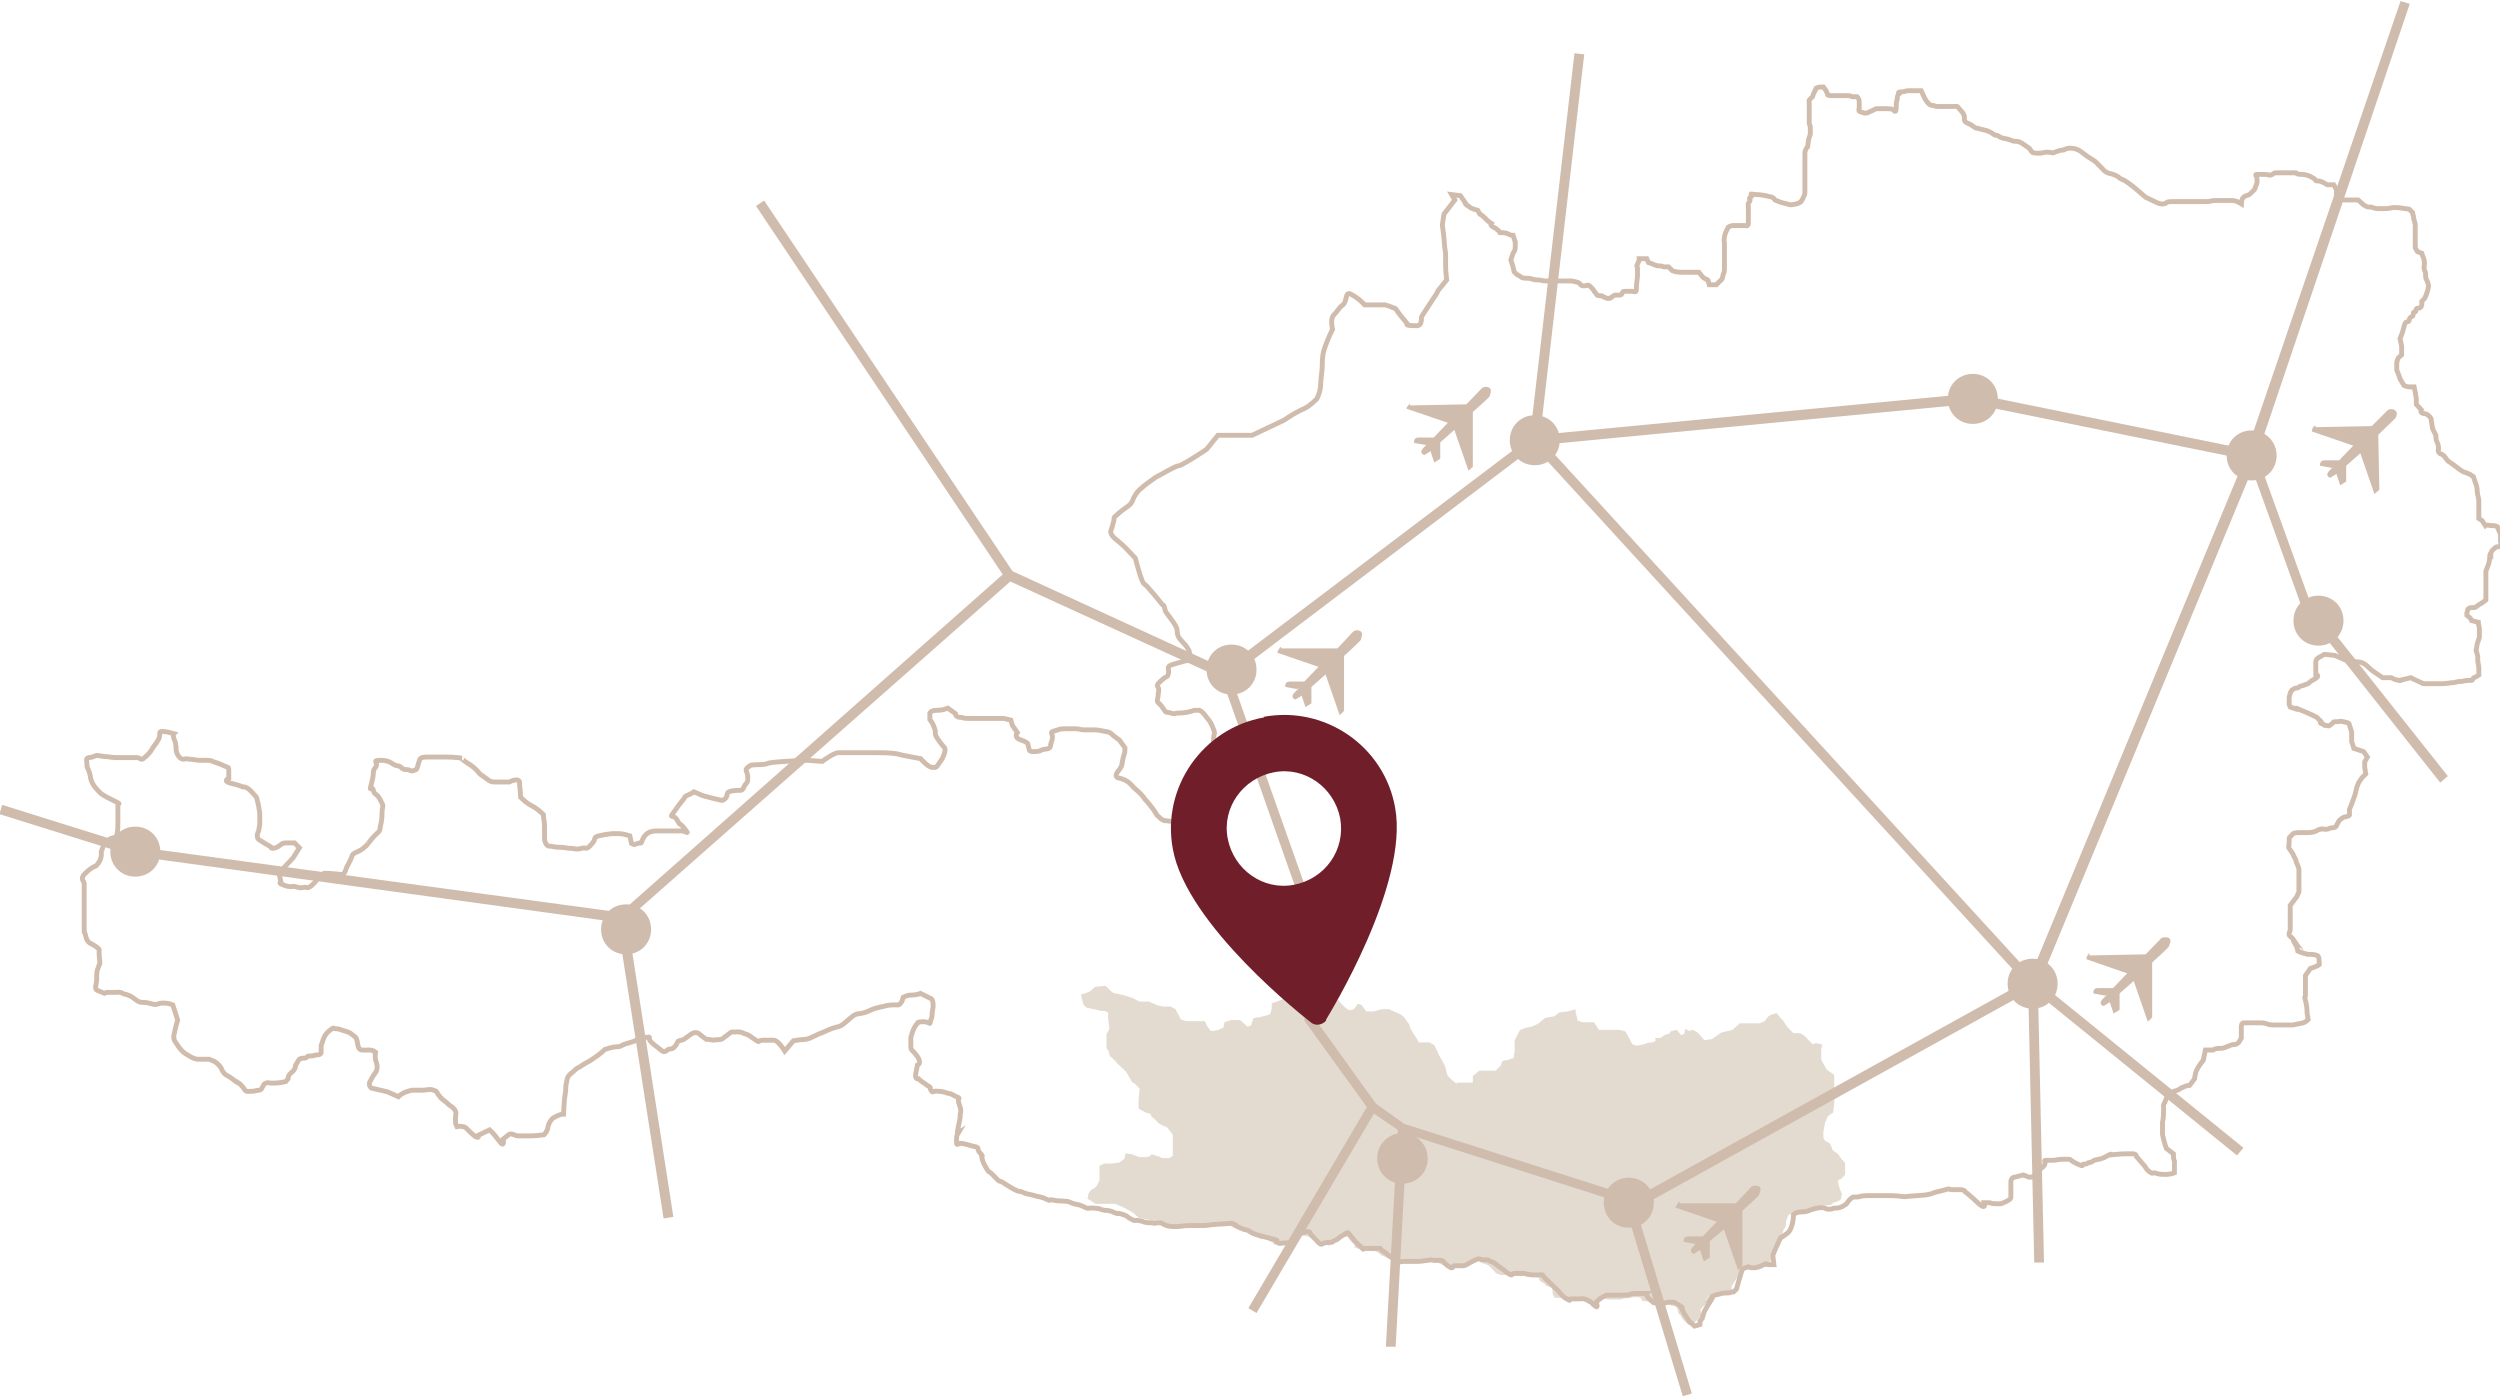 <?xml version="1.0" encoding="UTF-8"?>
<svg xmlns="http://www.w3.org/2000/svg" version="1.1" viewBox="0 0 460 257">
  <defs>
    <style>
      .cls-1 {
        fill: none;
        stroke: #d0bcad;
        stroke-miterlimit: 8.9;
        stroke-width: .9px;
      }

      .cls-2 {
        fill: #701e2a;
      }

      .cls-3 {
        fill: #e3dad0;
      }

      .cls-4 {
        fill: #d0bcad;
      }
    </style>
  </defs>
  <!-- Generator: Adobe Illustrator 28.6.0, SVG Export Plug-In . SVG Version: 1.2.0 Build 709)  -->
  <g>
    <g id="Ebene_1">
      <path class="cls-3" d="M199.7,220.3l1.9,1.2h3.6l1.6.7,1.6.9,1.2,1,1,.2,1.4.3h1.2c.9,0,1.2.6,1.2.6l1.1.4h1.2c0,0,.7-.2,1.5-.2s1.2.3,1.7,0c.5-.3,1.3.2,1.3.2h1c1,0,1.6-.6,2.1-.6s.5.2,1.2.2h.7s.4.8,1.2.8,1.9.7,1.9.7l.7.4,1.7.7c.4.5.9,0,.9,0l.7.4.8.4.5.5.6-.4s.3.3.9.3,1.6-.5,1.6-.5c0,0,0,.5.7-.3.7-.9-.3-.2.2-.7s2,0,2,0l.7.3.9.7.5.8,1-.4.9.3.4-.5s.6.2.7-.4c.2-.5.2.3.4-.4.3-.5.9-.3.9-.3h.7s0-.4.5.3c.5.7,1.1,1.2,1.1,1.2,0,0-.4.4.4.6.9.3,1.1.5,1.1.5h2c.5,0,.8.3.8.3l.6.5.5.2,1.2.5.5.2c.5.2.9.3.9.3h.9l.7.2h1.2s.2-.2.9-.2h1l.8-.5s-.2-.2.5.3c.7.4.9.4.9.4,0,0,0-.3.5,0s.9.4.9.4l.8.5c.9,0,1.2-.2,1.8-.5.5-.3,1,.8,1.3.3.3-.5.4-.5.4-.5,0,0,.3-.3.9-.3s1-.4,1-.4l.5.2s0,.2.7.4,1,.4,1,.4l1.2,1.3c.5.3,1,.4,1,.4h.9l1.3.2h1c.5,0,.9-.2,1.4,0s.4.2,1.2.2.4-.2,1,0-.3.4.7.9c1,.5.6.6.6.6l1.2.4s.2.5.2,1.1.4.4.4.4c0,0-.7.4.6.4h3.1c.5,0,.3.2.9.2s.5.3.5.3c.7.3,1,.4,1,.4,0,0-.3.4.5.2.9-.3.4-.5,1.2-.7.7-.2.4-.3,1-.3s.3.2,1.3.2h1.9c.7,0,.3-.2,1-.2s1.3-.2,1.3-.2h1c.9,0,.4.7,1.1.7s1.5.3,1.5.3l.5.5s.2-.5,1-.5h1.3s.5.6,1.1.6.7.4.7.4l.2.9c.5.5.4.3.6.8.3.5.6.7.6.7l.7.7c.7-.2,0,.4.9-.3s1.2-1.2,1.2-1.2c0,0,.2,0,.2-.7s-.4-.3.2-1c.5-.7.5-.2.9-.7.3-.5-.6-.7,0-.9s-.4-.4.3-.4.8-.7.8-.7h1.1c0,0,1.6.7,1.6,0s.6.5.7-.4c.2-1-.4-.2.3-1.3s1-1.4,1-1.4l.4-1.2.7-.7s.2.2.7.2h3.6c.5-.7.7-2,.7-2,.3-.9.4-1.7.4-1.7l.7-1.2.7-.7.4-1.3s.4-.4.4-1,.2-1,.2-1l.3-.7c1.3-.4,1.9-.4,1.9-.4h1s.4,0,1.2-.2.9-.4.9-.4l.5-.5.5-.2s-.3,0,.7,0,1.4-.3,1.4-.3c0,0-.2-.2.5-.3.7-.2,1-.5,1-.5l.2-1-.5-1.3-.2-.9s-.2-.3.4-.5c.5-.3.9-.9.9-.9,0,0,0,.2,0-.9v-1.2l-.9-1s0-.2-.5-.7-.9-.4-1-1c-.2-.5-.4-.9-.4-.9l-.9-.5-.3-.5v-1.2l.3-1.6.5-1.2,1-.7.2-1.7v-5.2l-1.4-1-1-1.8v-1.8l.2-1-1.3-.3s-.2.5-.7,0-1.4-1.4-1.4-1.4l-.7-.4h-1.2s-.5-.4-1-1-.9-1.3-.9-1.3l-.5-.5-.7-.9-1,.3-.5.3-.7.9-.9.4h-3.7l-1.3,1.2-2.1.5-1.7,1.2-1.4.2-1.2-1.4-.9-.5-.7.2-.7-.4-.2.9-.5.3-.9-1-1,.2-.4.5-.9.3-.7.5h-1s.4.5-.2.7c-.5.2-1.2.2-1.2.2-.7.4-2.1.5-2.1.5l-.7-.3-.5-1-.7-1.3-1-.3h-3.9l-.9-1.4s.2,0-.7,0h-1.4l-.9-.3-.4-1.6v-.5l-1.4.4-1.6.2-.9.7-1.7.3-1.2,1s-1.2.7-1.7.7-1.7.5-1.7.5l-.7,1.3-.3.7v1.9l-.2,1.3-.7.2s-.2.2-.9.2-.7.9-.7.9l-1,1h-3l-1.2,1v1.2h-3s.3.5-.5-.2c-.9-.7-1.2-1.2-1.2-1.2l-.3-1.2s0-.3-.5-1.2-.7-1.2-.7-1.2l-.4-.9-.5-1-.9-.5h-1.7s-.2.2-.5-.5l-.9-1.4-.5-.9s.2-.2-.4-.9c-.5-.7-.7-1-.7-1l-.7-.5c-1-.4-2-.9-2-.9h-1.3l-1.6.4h-1.3l-.9-1.2-.7-.2-.3.5-.4.5-.9.2-.9-.7-.7-.7-.3-.5-.7.2-.9.3h-.7l-1,.3h-.9l-1-1.6-1-.2h-1.3c-.7,0-1.6.2-1.6.2l-1.3.7-.7.3-1.2.4v1l-.3,1c-.9.4-1.4.4-1.4.4l-.5.2h-.5l-.7.2-.4,1.3-.7.2-1.3-1.2h-1.7l-1.2.4-.2,1-.9.4-.9.2h-.5l-.7-.9-.4-.9h-3.4l-1-.3-1-1.9-.9-.5h-1.4l-1-.2-1.6-.7h-1.7l-1.4-.7-1.6-.5-1.9-.4-1.4-1.3-2,.2s-.7.9-1.3,1c-.5.2-1.2.4-1.2.4l.2,1,.3.9.5.5.9.2,1,.2.7.2h.7l.7.3v1.2l.2,1.4v.5l-.5.9v2.6l.4.5.2.9,1,.9.4.5,1.4,1.3.4.5.5.9.4.7.5.3.9.9-.2,2.1v1.6c.9.5,1.3.7,1.3.7l.9.3.2.5c.7.4,1.3,1.2,1.3,1.2l.7.4c.7.2.9.4.9.4l1,1.3v3.9l-.7.4h-1.2l-.7-.3-1.3-.4s-.3.5-1,.5h-1.3l-1.3-.5-1.2-.2-.2,1-.9.7-1.4.2h-1.4l-.9.4v2.7l-.5,1-.5.5c-1.3.4-1.1,1.8-1.1,1.8Z"/>
      <path class="cls-1" d="M267.1,35.8l1.6.2.9,1.3s-.2.2.7.7c.4.4,1,.5,1.6.7l.4.7c.4.2.6.4.9.7.4.4.7.7,1.2,1,0,0-.3.4.4.7.4.2.9.5,1.2,1,.4,0,1,0,1.4.2.4.2.6.3,1,.3l.4,1.2v1.1c0,.4-.2.7-.4,1l-.4,1.2.4,1.3.2.9.5.5c.7.3.7.7,1.8.7s1,.3,1.9.3.9.2,1.6.2h4.8l.9.2c.9.2.5.7,1.3.7s.7-.4,1.3.2c.3.3.5.5.7.9.5.4.2.7.9.7s.7.2.7.2l.7.3h.5l.9-.6h.9c.7,0,.3-.7.9-.7h1.3c.7,0,.9.4.9-.6s.2-1.8.2-2.3v-1.2c0-.7-.3-.3,0-.9.2-.4.3-.6.3-1h1.4l.3.7c1,.3.9.4,1.6.6.4,0,.8,0,1.2.2h.9l.7.7c.5.2,1.1.3,1.6.3h3.3c.5.5.5.9,1.2,1.2s.5.4.5.4l.2.7h1.3l.9-.9s.2,0,.3-.7.3-.4.3-1.4v-4.5c0-1-.2-.2,0-1.2,0-.4.2-.9.4-1.3l.3-.6c.3-.2.6-.3,1-.3h2s.7.3.7-.4v-2.8c0-1-.2-.6.2-1.2s-.4-.4.3-.9-1-.6.9-.4c.9,0,1.8.2,2.6.4.4,0,.7.3.9.6l.5.2c.6.3,1.3.4,2,.6,0,0,.2.2,1,0,.4,0,.8-.2,1.2-.4l.4-.6c.4-1,.4-.6.4-1.6v-6.8c0-.4.2-.9.5-1.2l.2-1.4.3-.9v-1.2c0-.6-.2-.3-.2-1v-3.5c0-.9-.2-.3.3-.9s.2,0,.5-.9c.2-.4.4-.7.5-1,.4-.2.9-.2,1.3-.2l.5.7.3.7s-.2.2.7.2h2.9c.3,0,.6,0,.9.2h.9c.3.3.4.6.4,1v1.1s-.3.6.3.7.4.3,1,.2,0,0,1-.4.4-.4,1.4-.4h1.3c.4,0,.9,0,1.3.2,0,0,.5.9.5-.4,0-.5,0-1.1.2-1.6,0-.4,0-.6.3-.9,0,0-.4-.4.5-.4s.4-.2,1.3-.2h2.3l.6,1.3s.7,1.4,1.4,1.4.3.2,1,.2h2.8c.9,0,.7-.2,1.2.4s.7.7.9,1.3-.3,1,.7,1.4,1.2.9,1.7.9-.3,0,1.2.3,1.8,1,2.3,1,.4.4,1.6.6,1.2.5,1.9.5.9.2,1.3.4l1.3.9.5.7s.2.2,1.2.2.7-.2,1.6-.2.9.3,1.4,0c.5-.2,1.1-.4,1.6-.4.5-.3,1.1-.4,1.6-.3.5,0,1.2.3,1.6.6l1.2.9,1.4.9,1.3,1.3c.3.4.8.8,1.3.9s1.1.3,1.6.6c.4.4.7.5,1.2.7.6.4,1.2.8,1.8,1.3l2.1,1.8,2.1,1c.4.2.9.3,1.3.2.7-.2.3-.4,1.4-.4h6.3c1.2,0,.7-.2,1.6-.2h3.3c.5,0,1.1.3,1.6.6,0-.6.2-1.2.7-1.4.9-.4.5,0,1.2-.7s.5-.4.7-1,.3-.4.3-1.3-.7-1,.2-1h1.3c.7,0,.7.3,1.3,0s0-.3,1.2-.3h3c.7,0-.4.2,1.2.3.7,0,1.4.2,2,.6.7.3.3.6,1,.6.6,0,1.2.4,1.7.7h1.2l.5.9v1c.9.4.5.9,1.4.9h2.6l1,.9c.7.4.6.4,1.2.4s.4.3,1.8.3,1.5,0,2.3-.2h1l2.1.3.6.6c0,.3.2.6.2.9,0,.6.3.7.3,1.6v4l.4.7.8.3.2.6c.2.4.3.9.3,1.3s-.2.6,0,1.2.2.2.2.7,0,.9.3,1.3c.2.7.3.7.2,1.3s-.6,1.8-.6,1.8l-.6.7s.2,1.2-.6,1.2-.2.7-.7.7,0,.7-.6.9-.2.9-.7.9-.6.7-.6.7l-.4,1.4-.4,1,.3,1.4v1.6c-.7.6-.7.7-.7.7l-.2.7v1.4l.4,1,.2.6.7,1.2c.4.2.7.3,1.2.3h.7l.2,1,.2,1.2v1l.9,1s-.3.6.5.7c.5,0,1,.4,1.3.9l.3,1.9.6,1.2c0,.4,0,.8.2,1.2.2.4.3.9.3,1.3-.2.3,0,.7.3.9h0c.3,0,.5.3.7.4l.7.9,1,.7,1.2.9.6.4.6.2.7.3.6.4.4,1.2c.2.4.3,1,.3,1.4,0,.7.3,1.3.3,1.9v3.2l.6.4.6.9s.2-.2.9,0c.4,0,.9,0,1.3.2l.2.5.4.9v1.4s.4.9-.2.9-.6,0-.9.3c-.7.5-.7,1-.7,1,0,0-.2-.2-.2.7,0,.9-.4,1.7-.7,2.5v5.3c-.4.3-.6.5-1,.7-.9.5-.7.7-1.3.7s-.7,0-1,.3l-.2.7v.4c.9.7.9,1,.9,1l1.2.3c0,.4.2.8.2,1.2v1.6l-.4,1.2-.2,1.2.3,1v.9l.2,1.2v1.4c-.3.2-.6.4-.9.5-.6.4.2.5-.9.5s-.9.2-1.6.2-.2,0-1.2.2c-.6,0-1.3.2-2,.2h-3.3c-.3,0-.4,0-.7-.2-.6-.3-1.2-.5-1.9-.9l-1.7.4s0,.3-.9,0c-.4,0-.7-.3-1-.4h-1.6c-.6-.4-1.2-.8-1.9-1.3-.9-.7-.9-.9-1.4-1.2s-.8-.4-1.2-.4l-2-.2-2.3-1-1.9-.2-.9.5s-.7.3-.7.9v2.3s1,.2-.3.9-.7.7-1.4.9-.3.2-.9.3-.3.3-.9.4c-.4,0-.6.2-.9.4l-.3.5c0,.3-.2.6-.2.9v1.2l.2.5.9.3s0-.3.9.2l1.2.5.9.4,1,.5.7.7s-.3.4.3.5,0,.3.7.3.2.3.9-.2.2-.5,1-.5.4-.2,1.3,0,1,.3,1,.3c.4,1.2.5,1.6.5,1.6v1.7l.4,1.3.9.3.9.3.7,1-.5.9v1l.2,1.2-.7.7-.6.9-.3.7-.4,1.6-.7,1.9-.3.7v1s.2.2-.7.4c-.4,0-.9.4-1.2.7l-.5.9c0,.3-.4.4-.7.4-.5,0-.7.3-1.3.3s-.4-.2-1,0c-.3,0-.5.2-.7.3-.4.2-1,.3-1.4.3h-1.6c-.4,0-.9,0-1.3.2-.7,1-.7.3-.7,1.4s-.3,1,.2,1.6c.3.4.5.7.7,1.2.2.4.4.6.4,1,.2.4.4.9.5,1.3v4.2l-.4.9-1.2,1.6v4.4c0,.5-.5.9,0,1.3.3.2.5.4.7.7,0,0-.4-.3.2.7.3.4.4.8.5,1.3l1,.4c.3,0,.6.2.9.2.5,0,1.1,0,1.6.2,0,0,.4,0,.4.9s.3.7-.3,1-1.3.5-1.3.5l-.9,1.3v3.7c0,.5-.3-.2,0,.9.2.7.3,1.5.3,2.3l.2,1.2c-.4.4-.9.7-1.4.7l-1.4.3h-1.2c0,0-1,0-1,0h-1c-.5,0-1.1,0-1.6-.2-.4-.2-1-.2-1.4-.2h-2.8c-.4,0-.5.4-.5.7v2.1l-.4.7c-.3.4-.6.5-1,.5-.4,0-.7.2-1,.3-.5.2-.9.4-1.4.4s-1,0-1.4.3h-1.4l-.2.9-.2,1c-.5.6-1,1.3-1.3,2-.2.5-.3,1.4-.3,1.4l-.9,1.2c-.5,0-1.1.3-1.6.5-.4.4-1,.5-1.6.7l-1,1-.4,1s-.3.2-.2,1c0,.9,0,1.8-.2,2.6v2.3c.2.8.4,1.7.7,2.5l1.3,1c0,.4,0,1,.2,1.4v2.1c-.5.2-1.1.3-1.6.3-.6,0-1.2,0-1.7-.2-1-.3-.5.3-1.3-.3s-.5-.7-1.2-1.4l-1.2-1.4c0-.4-.4-.5-.7-.5h-1.2c-.9,0-2.8.2-2.8.2,0,0,.4-.4-.7.2-.6.4-1.3.6-2,.7-.9.2-.5.4-1.2.5s-.2.3-1,.3.3.7-1.2,0-1.2-.9-1.7-.9h-1c-1,0-1.2.2-1.8.2h-1.4c-.5,0,.2.4-.3,1s-1.4,1-1.6,1.6-1.2.5-1.2.5l-1-.4-1.6.4c-.4,0-.7.4-.7.8h0v3s0,.3-.9.7-.7.4-1.4.4-1.1,0-1.6-.2h-1s.5,1.6-1.2,0-2.3-2-2.3-2c0,0,0-.4-1-.4h-1.3c-1,0-.3-.3-1.3,0s-1.2.3-2,.5c-.6.3-1.2.4-1.9.5-.5,0-3.7.3-3.7.3,0,0-1.6-.2-2.3-.2h-4.4c-.5,0-1.1,0-1.6.2-1.3.2-.9-.2-1.6.4s-.5.9-1.2,1.2c-.5.4-1.1.5-1.7.5s-.2.2-1,.2-.7-.3-1.4-.3-1.3.2-2,.4c-.5.3-1.2.4-1.8.4s-1.1.2-1.4.5c0,0,0,2.5-1.1,3.4-1.2.9-1.3.9-1.3.9-.5,1.1-1,2.1-1.4,3.2l.2,1.7h-.9c-.7,0,0-.5-1.4.2-.7.4-1.7.5-2.5.2l-1,.4-.7,2.3-.4,1.4-.5.5c-.4,0-.7.2-1,.2-.5,0-1.1,0-1.6.2-1.2.2-1.4.5-1.4.5,0,0,.4-.2-.2.7-.4.6-.8,1.3-1.2,2l-.4,1.3-.4.5v.6l-1,.3-1-.9-.9-1.4-.5-1s.5,0-.4-.5c-1-.6-.7-.6-1.3-.6s-1,0-1.4.2c0,0-.3.3-1.3,0-1-.3-.3.3-1.3-.6s-.7-1.2-.7-1.2h-2.1c-.9,0-1,.3-1.9.3h-1.6c-.6,0-1.2,0-1.8,0-.7.3-1.3.7-1.9,1.3,0,0,.5,1.3-.2.7-.7-.5-.5-.7-1.3-1-.4-.3-1-.4-1.4-.3h-1.8c-.5,0,.3.6-.7,0-1-.5-1.2-1.2-1.9-1.8s-1.3-1.3-2-1.9-.3-.9-1.2-.7c-.9,0-1.9,0-2.8-.3h-1.6c-.9,0-.3.7-1.3,0s-.3-.3-1.6-1.2-.7-.7-1.6-1,0-.3-1.2-.3-.5-.5-2,.2c-1.4.7-1.3.9-2.1.9h-1.4c-.5,0,0,.9-1.2,0s-.7-1-1.4-1h-1.2c-.5,0,0-.2-1,0-.5,0-1.2.2-1.8.2h-2.5c-1.2,0-.5.3-1.4-.2s-.7-.2-1.6-.9c-.4-.4-.7-.6-1.2-.9-.5-.4,0-.4-.7-.4h-2.6c-.5,0,.2.5-.5-.2-.5-.4-1-.9-1.4-1.4-.7-.9-1-1.2-1-1.2,0,0,0-.3-.7.2-.5.3-1,.6-1.4,1-1.3.4-.2.5-1.6.5s-1,.9-2-.2c-.4-.4-.9-.9-1.3-1.4,0,0,0-.4-.5-.4s-.3.2-1.2.3-.9.5-1.4,1.2c-.5.6-.9.6-.9.6h-.5c-1.2,0-1,.3-1.7-.2s1.3,0-1.4-.7-2.6-.7-3.2-1-.2-.3-1-.5c-.4,0-.8-.3-1.2-.4-.5-.3-.2,0-.7-.4-.3-.3-.5-.4-.9-.4l-3,.2c-.6,0-1.2.2-1.9.2h-2.5c-1.6,0-1.8.2-2.6.2-.7,0-1.5,0-2.1-.3-1-.4-.3-.4-1.3-.4s.2.2-1.2,0c-.6,0-1.2,0-1.8-.3-1.6-.4-.9.2-2-.4s-.4-.5-1.7-.9-.2.2-1.4-.3c-.5-.3-1.2-.4-1.8-.4-1.4-.3-.3-.3-1.9-.4s-.7.3-2-.3c-.5-.3-1.2-.4-1.7-.5-1.3-.4-.4-.4-2-.5s-.9,0-1.9-.2,0,.4-1.3-.2c-.5-.3-1.2-.4-1.7-.5-1.3-.4-.9-.2-2-.5-.4-.2-.9-.4-1.3-.4-1.1-.4-2-1.1-3-1.7-.7-.4-.2.3-1.4-1s-1-.5-1.7-1.9c-.4-.6-.6-1.3-.7-2,0,0,.5.4-.3-.5s.3-.9-1.3-1.2c-.7-.2-1.3-.4-2-.5-.7-.2-1,.7-1-.3s0-1.1.3-1.6c0,0-.3.2,0-1,.2-.9.4-1.7.4-2.6,0,0,.3-.4-.2-1.7s.5-1-.5-1.4-.4-.4-1.8-.7c-.5-.2-1.1-.3-1.6-.3-1-.2-.9.5-1.3-.2s.3-.3-.7-.9c-.5-.4-1.1-.7-1.6-1.2,0,0-.7.2-.5-.9s.3-1.6.3-1.6c0,0,.9-.3,0-1.6s-1.2-1-1.2-1.9v-1.3c0-.7,0-.2.3-1.3.2-.6.5-1.2,1-1.7,0,0-.2-.2,1-.2s1.2.7,1.3,0,.3-.5.3-1.2.2-1.2.2-1.7,0-.9-.3-1.3l-2-1c-.6.2-1.2.3-1.8.3-.5,0-1,.2-1.4.4,0,0-.3,1.6-1.2,1.4-.8,0-1.7,0-2.5.3-1,.2-1.9.4-2.8.9-.7.3-1.4.4-2.1.5-1,.3-2.3,2.1-3.3,2.3-.9.2-1.7.5-2.5.9-.8.3-1.5.6-2.3,1-.7.4-1.4.5-2.1.5l-1.4.2-1.6,1.9s-1.2-2-2-2h-2c-1.2,0-.3.7-1.6-.2s-.9-.7-1.8-1c-.5-.3-1.2-.4-1.7-.3-1,0-.4-.2-1.4.5s-.9.9-1.8.9-.4.2-1.4,0-.2.3-1.2-.4-.9-.9-1.6-.9-1.8,1.3-2.5,1.4-.7.3-.7.3c0,0-.5,1.3-1.3,1.3s-.9,1-1.8.2-1.3-.9-1.9-1.6.4-.9-1-.7-1.2.5-3,1-1.3.7-2.1.7c-.8,0-1.6.3-2.3.5-.8.8-1.7,1.4-2.6,2-.7.4-1.3.7-2,1.2-.9.4-.7.5-1.6,1.2s-.7,1.2-.9,1.9,0,.9-.2,1.9-.3,3.7-.3,3.7c-.7,0-1.3.4-1.9.7-.5.4-.9,1.1-1,1.8,0,.4-.4,1-.7,1.3,0,0-1.6.2-2.3.2h-2.5c-.5,0-1-.5-1.6-.3-.4.3-.7.6-1.1.9,0,0,.3,1.8-.7.4s-1.8-2.1-1.8-2.1l-2.1,1s.3.7-.6.2c-.6-.5-1.2-1.1-1.7-1.6-.5-.3-1.1-.3-1.6-.2-.2-.5-.3-.3-.3-1.3s.3-1.3-.2-1.9-.6-.4-1.4-1.2c-.5-.4-1.1-.8-1.4-1.3-.6-.7-.2-.7-1-1s-1.2,0-2,0h-2c-.9.2-1.8.5-2.5,1.2l-2-.9-3-.7c-.3-.3-.4-.6-.3-1,.3-.6.6-1.2,1-1.7.4-.5.5-1.2.3-1.9-.3-.6-.3-1.3-.2-2-.4-.3-.8-.4-1.3-.4s-1.6.2-1.8-.4-.2-.7-.3-1.3-.3-.7-1-1.2c-.4-.4-1-.5-1.6-.7-.9-.3-.7-.3-1.3-.3s-.2-.4-1,.2c-.6.4-1.1,1.1-1.3,1.7l-.4,1.2v1.2c0,.4-.4.5-.7.5-.6,0-.4.2-1.3.2s-.4.4-1.2.4-.9.3-.9.3l-.6,1c0,.5-.3,1-.7,1.3-.4.3-.7.7-.7,1.2l-.4.5c-.8.2-1.6.3-2.5.3s-.6-.2-1.2,0-.6,1.3-1.2,1.3-.7.2-1.4.2-1,.2-1.4-.5c-.3-.4-.7-.9-1.2-1.2,0,0,.4.5-.7-.4s-1.4-.7-1.9-1.4-.2-.7-.9-1.4-1-.7-1-.7l-.7-.3h-2c-.7,0-1.4-.4-2-.8-.8-.4-1.4-1.1-1.9-1.9-.3-.5-.7-.7-.6-1.7.2-.9.4-1.9.7-2.8l-.9-2.8c-.7-.3-1.5-.4-2.3-.3-.9.2-.6.4-2,0s-1.4.2-2.6-.7c-.6-.5-1.3-.9-2.1-1-.4-.3-1-.4-1.4-.3h-1.6c-.7,0-.2.4-1,0s-1.2-.3-1.2-.9.2-.7.2-1.7,0-1.3.3-2c.2-.9.4,0,.2-1.8s.3-1.3-.6-2-1.6-.5-1.9-1.9-.3.2-.3-1.9v-7.8c0-.5-.9-.9.2-1.9.6-.6,1.2-1.1,2-1.4.4-.4.8-1,.9-1.6.2-1-.2-.5.3-1.7s.3-1,1-1.4c.4-.3.7-.4,1.2-.5,0,0,.6.3.6-2.5v-3.7s.9.2-1-.7-2.2-1.2-2.9-2c-.6-.6-1.1-1.5-1.2-2.5-.3-1.4-.6-1.2-.6-2s-.3-1.2.4-1.3c.5,0,1-.3,1.4-.4l1.4.2c.7,0,1.4.2,2.1.2h3.9c.7,0,.7.7,1.4,0,.5-.4,1.1-1,1.4-1.6.4-.7.6-.7,1.2-1.8.5-1.1-.2-1.4.7-1.4.7,0,1.4.2,2.1.4,0,0-.2.2,0,.9.3.6.4,1.2.4,1.9,0,.9.7,1.9,1.3,1.9s.2-.2,1.2,0c.6,0,1.2.2,1.9.2h1.2c1.2,0,.9.2,1.4.3.6.2,1.2.4,1.8.7.9.4.9.2.9.9v1.4s-1.2.5.3.9c.8.2,1.6.4,2.3.7,0,0,.6-.2,1.6.9s.9.9,1,1.4l.3,1.2c0,.4.2,1,.2,1.4v2l-.2,1.2s-.7,1.2.2,1.7c.6.4,1.3.8,2,1.2,0,0,0,.5.9.2s1-.9,1.9-.9h1.6l.9.9-1.2,1.9-1.6,1.7-.9,1.3.3,1.4s-.6.2.4.5c.6.3,1.2.4,1.9.3.6,0,1,.4,1.8.2s.6.4,1.6-.4c1-.9.7-1,1.6-1.7s.4-.5,1.2-.5,2.5.2,2.5.2c0,0,0,.7.6-.2s0-.3.9-1.9.3-1.4,1.2-1.9c.7-.3,1.3-.6,1.9-1.2.7-.7-.4.5,1-1.2s1.6-1.2,1.7-2.5c.2-.7.3-1.5.3-2.3,0-1.7.5-1-.3-2.5s-1-.7-1.3-1.8-.9.9-.3-1.4,0-1.9.7-2.8-.9-1.3,1-1.3,2.1.9,3,1,.7.7,1.6.7.7.4,1.4.2.6-.3.9-1.3.3-1.2,1.7-1.2h3.5c1.4,0,2.8.2,2.8.2,0,0-.4,0,1,.9.9.5,1.7,1.2,2.3,2l1.4,1c.4.4.9.5,1.4.5h2.6s1.7-.9,1.9,0c0,.9.2,1.9.2,2.8.6.6,1.3,1.2,2.1,1.6s1.5,1,2.1,1.6c0,.7.2,1.4.2,2.1v2.5s.2,1.2.9,1.2.7.2,1.8.2,1.3.2,2.1.2,1,.3,2,0,.7.5,1.8-.7.2-1.3,1.4-1.6,2.5-.4,2.5-.4h1.2c.7,0,1.3.2,2,.4l.3,1.4.5.2,1-.3s.3.3.5-.5c.2-.5.5-1,1-1.3.4-.3,1.1-.4,1.6-.4h1.7c.9,0,1.7,0,2.6,0,.9-.2,2,1,.9-.4s-.7-.3-1.4-1.6-1.7,0-.5-1.6c.4-.6.9-1.3,1.4-1.9.9-1,.2-.7.9-1,.4-.2.9-.4,1.3-.7l1.6.7,1.9.5,1.3.3s.4.3,1-.3-.2-1.2,1.4-1.4,1.6.2,2-.7.7-.5.7-1.7-.7-1.4,0-1.9.3-.4,1.8-.5c.7,0,1.4,0,2.1-.3,1.3-.3,7-.5,7-.5l2.8.2s2.1-1.6,3-1.6h6.7c1.3,0,2.7,0,4,.2,1,.3,4.4.9,4.4.9,0,0,1.4,1.6,2.1,1.6s.7.2,1.4-.9c.5-.6.9-1.4,1-2.3,0-.5,0-.2-.9-1.4s-.9-1.3-.9-2.1c-.2-.8-.5-1.5-1-2.1v-1.2s.2-.5,1.3-.5,1.4-.2,2-.4l1.4,1c0,.4.4.7.8.7h0c.9,0,.3.2,1.6.2h6.5l1.3.3.3,1,.9,1.3s-.7.9.5,1.3,1.4.7,1.4.7l.3,1.2s0,.3.7.3c.5,0,1.1,0,1.6-.3.7-.3,1.4,0,1.6-.7,0-.4.2-.8.3-1.2.3-1.2-.7-1.3.4-1.6s.9-.4,2-.4h1.9c.9,0,.7.2,1.7.2h1.9c.6,0,1.2.2,1.9.3.5,0,1.1.3,1.4.7l1.2.9,1,1.4c0,.4,0,1-.2,1.4-.2.5-.4,1.9-.4,1.9l-.4.7s-1.4,1.4,0,1.6c1,.2,1.9.8,2.5,1.6.7.6,1.4,1.2,2,2,.3.5.2.2,1,1.2.5.6,1,1.3,1.4,2,.4.4.8.8,1.3,1,.7,0,1.3.2,2,.2h3.6c.5,0,.7.2.7-1s.2-1.4.2-2.5-.9-1.3.2-2.5c.6-.6,1.1-1.3,1.4-2,1-1.6,1-.5,1-1.8v-5.2c0-1.4.4-1,0-2-.3-.8-.6-1.5-1.2-2.1-.9-1.3-1.4-1.4-1.4-1.4h-.9c-.9.3-1.8.5-2.8.5s-.7.3-1.6,0-.7.2-1.4-.9-1.2-.9-1-1.7,0-.3.2-1.4-.9-.7.4-1.9,1.2-.5,1.4-1.4-.5-1.2.7-1.6,3.3-.9,3.3-.9c0-.7,0-1.4-.4-2-.5-1-1.7-1.7-1.9-2.6s.2-.9-1-2.6-1.2-1.4-1.4-2.3-.2-.2-.7-1c-.7-.9-1.4-1.7-2.1-2.5-1-1.2-1-.7-1.4-1.7s-1.2-4-1.2-4c0,0-1.3-1.4-1.9-2s-1.6-1.4-1.6-1.4c0,0-1.2-.9-1-1.6.2-.6.4-1.2.5-1.7.3-.9-.4-.4,1-1.6s2.1-1.3,2.5-2.3c.3-.8.7-1.4,1.3-2,1-.9,2-1.6,3-2.3.7-.3,3.6-2.1,4.2-2.1s5.1-3,5.1-3l2.1-2.6h6.3l5.9-2.8c1-.7,2-1.3,3.2-1.9,1.1-.4,2-1.2,2.8-2,.4-.8.7-1.7.7-2.6s.3-2.6.3-3.3,0-2,.3-3c.4-1.3,1-2.7,1.6-3.9,0,0-.5-1.9.2-2.6s.9-1.3,1.7-1.9.4-2.5,1.4-2c1,.5,1.9,1.2,2.6,2h1.7c.7,0,1.4,0,2.1,0,.6.2,1.2.4,1.9.7l.7,1,1.4,1.7s-.3.4.7.4,1.7.3,1.9-.7-.3-.4.7-1.9,1.3-2,1.7-2.6c.3-.4.5-.7.7-1.2l1.6-2s-.2-1.6-.2-2.6c0-.7,0-1.4,0-2.1,0-.5-.2-1.2-.2-1.7,0-.9-.4-3.7-.4-3.7l.3-2,2-2.6Z"/>
      <path class="cls-4" d="M309.6,256.8l-10.7-35.3-40-12.8-2.1,39.1h-1.8c0,0,2.2-39.9,2.2-39.9l-4.4-3-21.6,36.7-1.5-.9,21.8-37-11.5-15.9,1.7-15-16.9-48-38.9-17.8-70.5,62.2,8.5,54.7-1.8.3-8.5-54.5-89.1-12.2-24.6-7.7.5-1.7,24.6,7.7,89.2,12.1,70.3-62.2-45.4-67.8,1.5-1,45.7,68.2,39,17.9,56.2-42.5,8.2-70.7,1.8.2-8.1,70,79.5-7.6h0l50.6,10.3L441.7.2l1.7.5-28.1,83.1,9.8,27.1,25.3,31.9-1.4,1.2-25.4-32.1h0c0,0-9.2-25.5-9.2-25.5l-39.1,94.4,37.5,30.4-1.2,1.4-36.6-29.7,1.1,49.4h-1.8l-1.1-49.8-71.9,39.8h-.3c0,0,10.3,34.1,10.3,34.1l-1.6.5ZM300.4,220.1l.6.2,71.5-39.6-90.2-98.5-55.8,42.3,17,48.1-1.6,14.8,11.3,15.7,5.2,3.7,41.7,13.3h.3c0,0,0,0,0,0ZM284.3,81.7l89.4,97.6,39.3-94.8-50.2-10.2-78.6,7.5Z"/>
      <path class="cls-4" d="M29.5,156.7c0,2.6-2,4.6-4.6,4.6s-4.6-2-4.6-4.6,2-4.6,4.6-4.6,4.6,2,4.6,4.6h0Z"/>
      <path class="cls-4" d="M287,81c0,2.6-2,4.6-4.6,4.6s-4.6-2-4.6-4.6,2-4.6,4.6-4.6h0c2.6,0,4.6,2,4.6,4.6Z"/>
      <path class="cls-4" d="M367.6,73.4c0,2.6-2,4.6-4.6,4.6s-4.6-2-4.6-4.6,2-4.6,4.6-4.6h0c2.6,0,4.6,2,4.6,4.6Z"/>
      <path class="cls-4" d="M418.9,83.8c0,2.6-2,4.6-4.6,4.6s-4.6-2-4.6-4.6,2-4.6,4.6-4.6h0c2.6,0,4.6,2.1,4.6,4.6Z"/>
      <path class="cls-4" d="M431.2,114.2c0,2.6-2,4.6-4.6,4.6s-4.6-2-4.6-4.6,2-4.6,4.6-4.6,4.6,2,4.6,4.6h0Z"/>
      <path class="cls-4" d="M378.6,181c0,2.6-2,4.6-4.6,4.6s-4.6-2-4.6-4.6,2-4.6,4.6-4.6,4.6,2,4.6,4.6h0Z"/>
      <path class="cls-4" d="M304.3,221.3c0,2.6-2,4.6-4.6,4.6s-4.6-2-4.6-4.6,2-4.6,4.6-4.6,4.6,2,4.6,4.6h0Z"/>
      <path class="cls-4" d="M262.7,213.2c0,2.6-2.1,4.6-4.7,4.6s-4.6-2.1-4.6-4.7,2.1-4.6,4.6-4.6c2.7,0,4.7,2.1,4.7,4.7h0Z"/>
      <path class="cls-4" d="M119.8,171c0,2.6-2,4.6-4.6,4.6s-4.6-2-4.6-4.6,2-4.6,4.6-4.6h0c2.6,0,4.6,2,4.6,4.6Z"/>
      <path class="cls-4" d="M259.5,74.6l10.3-.2,2.9-3c.4-.3,1-.3,1.4,0,.5.4,0,1.3,0,1.5s-3.1,2.9-3.1,2.9v10.1c0,0-.8.7-.8.7l-2.6-7.5-2.6,2.3v3c0,0-1.1.7-1.1.7l-.7-2.1c-.4.3-.7.5-1.1.7-.2,0-1.2-.4,0-1.5s.3-.3.3-.3l-2.2-.4s-.2-1,.8-1,2.8,0,2.8,0l2.6-2.7-7.6-2.6c0-.4.4-.6.6-.9Z"/>
      <path class="cls-4" d="M426.1,78.6l10.3-.2,2.9-2.9c.4-.3,1-.3,1.4,0,.6.4.2,1.3,0,1.5s-3.1,3-3.1,3l.2,10.1-.9.8-2.6-7.5-2.6,2.3v2.9c0,0-1.1.7-1.1.7l-.7-2.1c-.4.3-.7.4-1.1.7-.2,0-1.2-.4,0-1.5s.3-.3.3-.3l-2.2-.4s-.2-1,.8-1,2.7,0,2.7,0l2.6-2.7-7.6-2.6c0-.2,0-.8.6-1.1Z"/>
      <path class="cls-4" d="M384.5,175.8l10.3-.2,2.9-3c.4-.2,1-.2,1.4,0,.6.4,0,1.3,0,1.5s-3.1,3-3.1,3v10.1c0,0-.8.8-.8.8l-2.6-7.5-2.6,2.3v3c0,0-1.1.7-1.1.7l-.7-2.1c-.4.3-.7.4-1.1.7-.2,0-1.2-.4,0-1.5s.3-.4.3-.4l-2.2-.4s-.2-1,.8-1,2.8,0,2.8,0l2.6-2.7-7.5-2.6c0-.5.3-.9.5-1.1Z"/>
      <path class="cls-4" d="M309.1,221.4h10.3c0,0,2.9-3.1,2.9-3.1.4-.2,1-.2,1.4,0,.5.4,0,1.3,0,1.5s-3.1,3-3.1,3v10.1c0,0-.8.8-.8.8l-2.6-7.5-2.6,2.2v3c0,0-1.1.7-1.1.7l-.7-2.1c-.4.3-.7.4-1.1.7-.2,0-1.2-.4,0-1.5,1-1.2.3-.3.3-.3l-2.2-.4s-.2-1,.8-1,2.7,0,2.7,0l2.6-2.7-7.6-2.6c.2-.5.4-.9.7-1.1Z"/>
      <path class="cls-4" d="M235.8,119.3h10.3c0,0,2.9-3.1,2.9-3.1.4-.3,1-.3,1.4,0,.5.4,0,1.3,0,1.5s-3.1,3-3.1,3v10.1c0,0-.8.8-.8.8l-2.6-7.5-2.6,2.3v3c0,0-1.1.7-1.1.7l-.7-2.1c-.4.3-.7.4-1.1.7-.2,0-1.2-.4,0-1.5s.3-.4.3-.4l-2.2-.4s-.2-1,.8-1,2.7,0,2.7,0l2.6-2.7-7.6-2.6c.2-.5.4-.9.7-1.1Z"/>
      <path class="cls-4" d="M231.2,123.2c0,2.6-2,4.6-4.6,4.6s-4.6-2-4.6-4.6,2-4.6,4.6-4.6,4.6,2,4.6,4.6h0Z"/>
      <path class="cls-2" d="M232.6,132c-11.3,2-18.9,12.9-16.8,24.2,2.5,14.1,24.6,31.3,25.5,32,.8.6,2,.4,2.7-.4,0,0,0,0,0-.2.6-1,15.3-24.9,12.7-39-2-11.3-12.9-18.8-24.2-16.7ZM238.1,162.8c-5.7,1.1-11.1-2.8-12.2-8.5s2.8-11.1,8.5-12.2c5.7-1.1,11.1,2.8,12.2,8.5h0c1,5.8-2.8,11.1-8.5,12.2h0Z"/>
    </g>
  </g>
</svg>